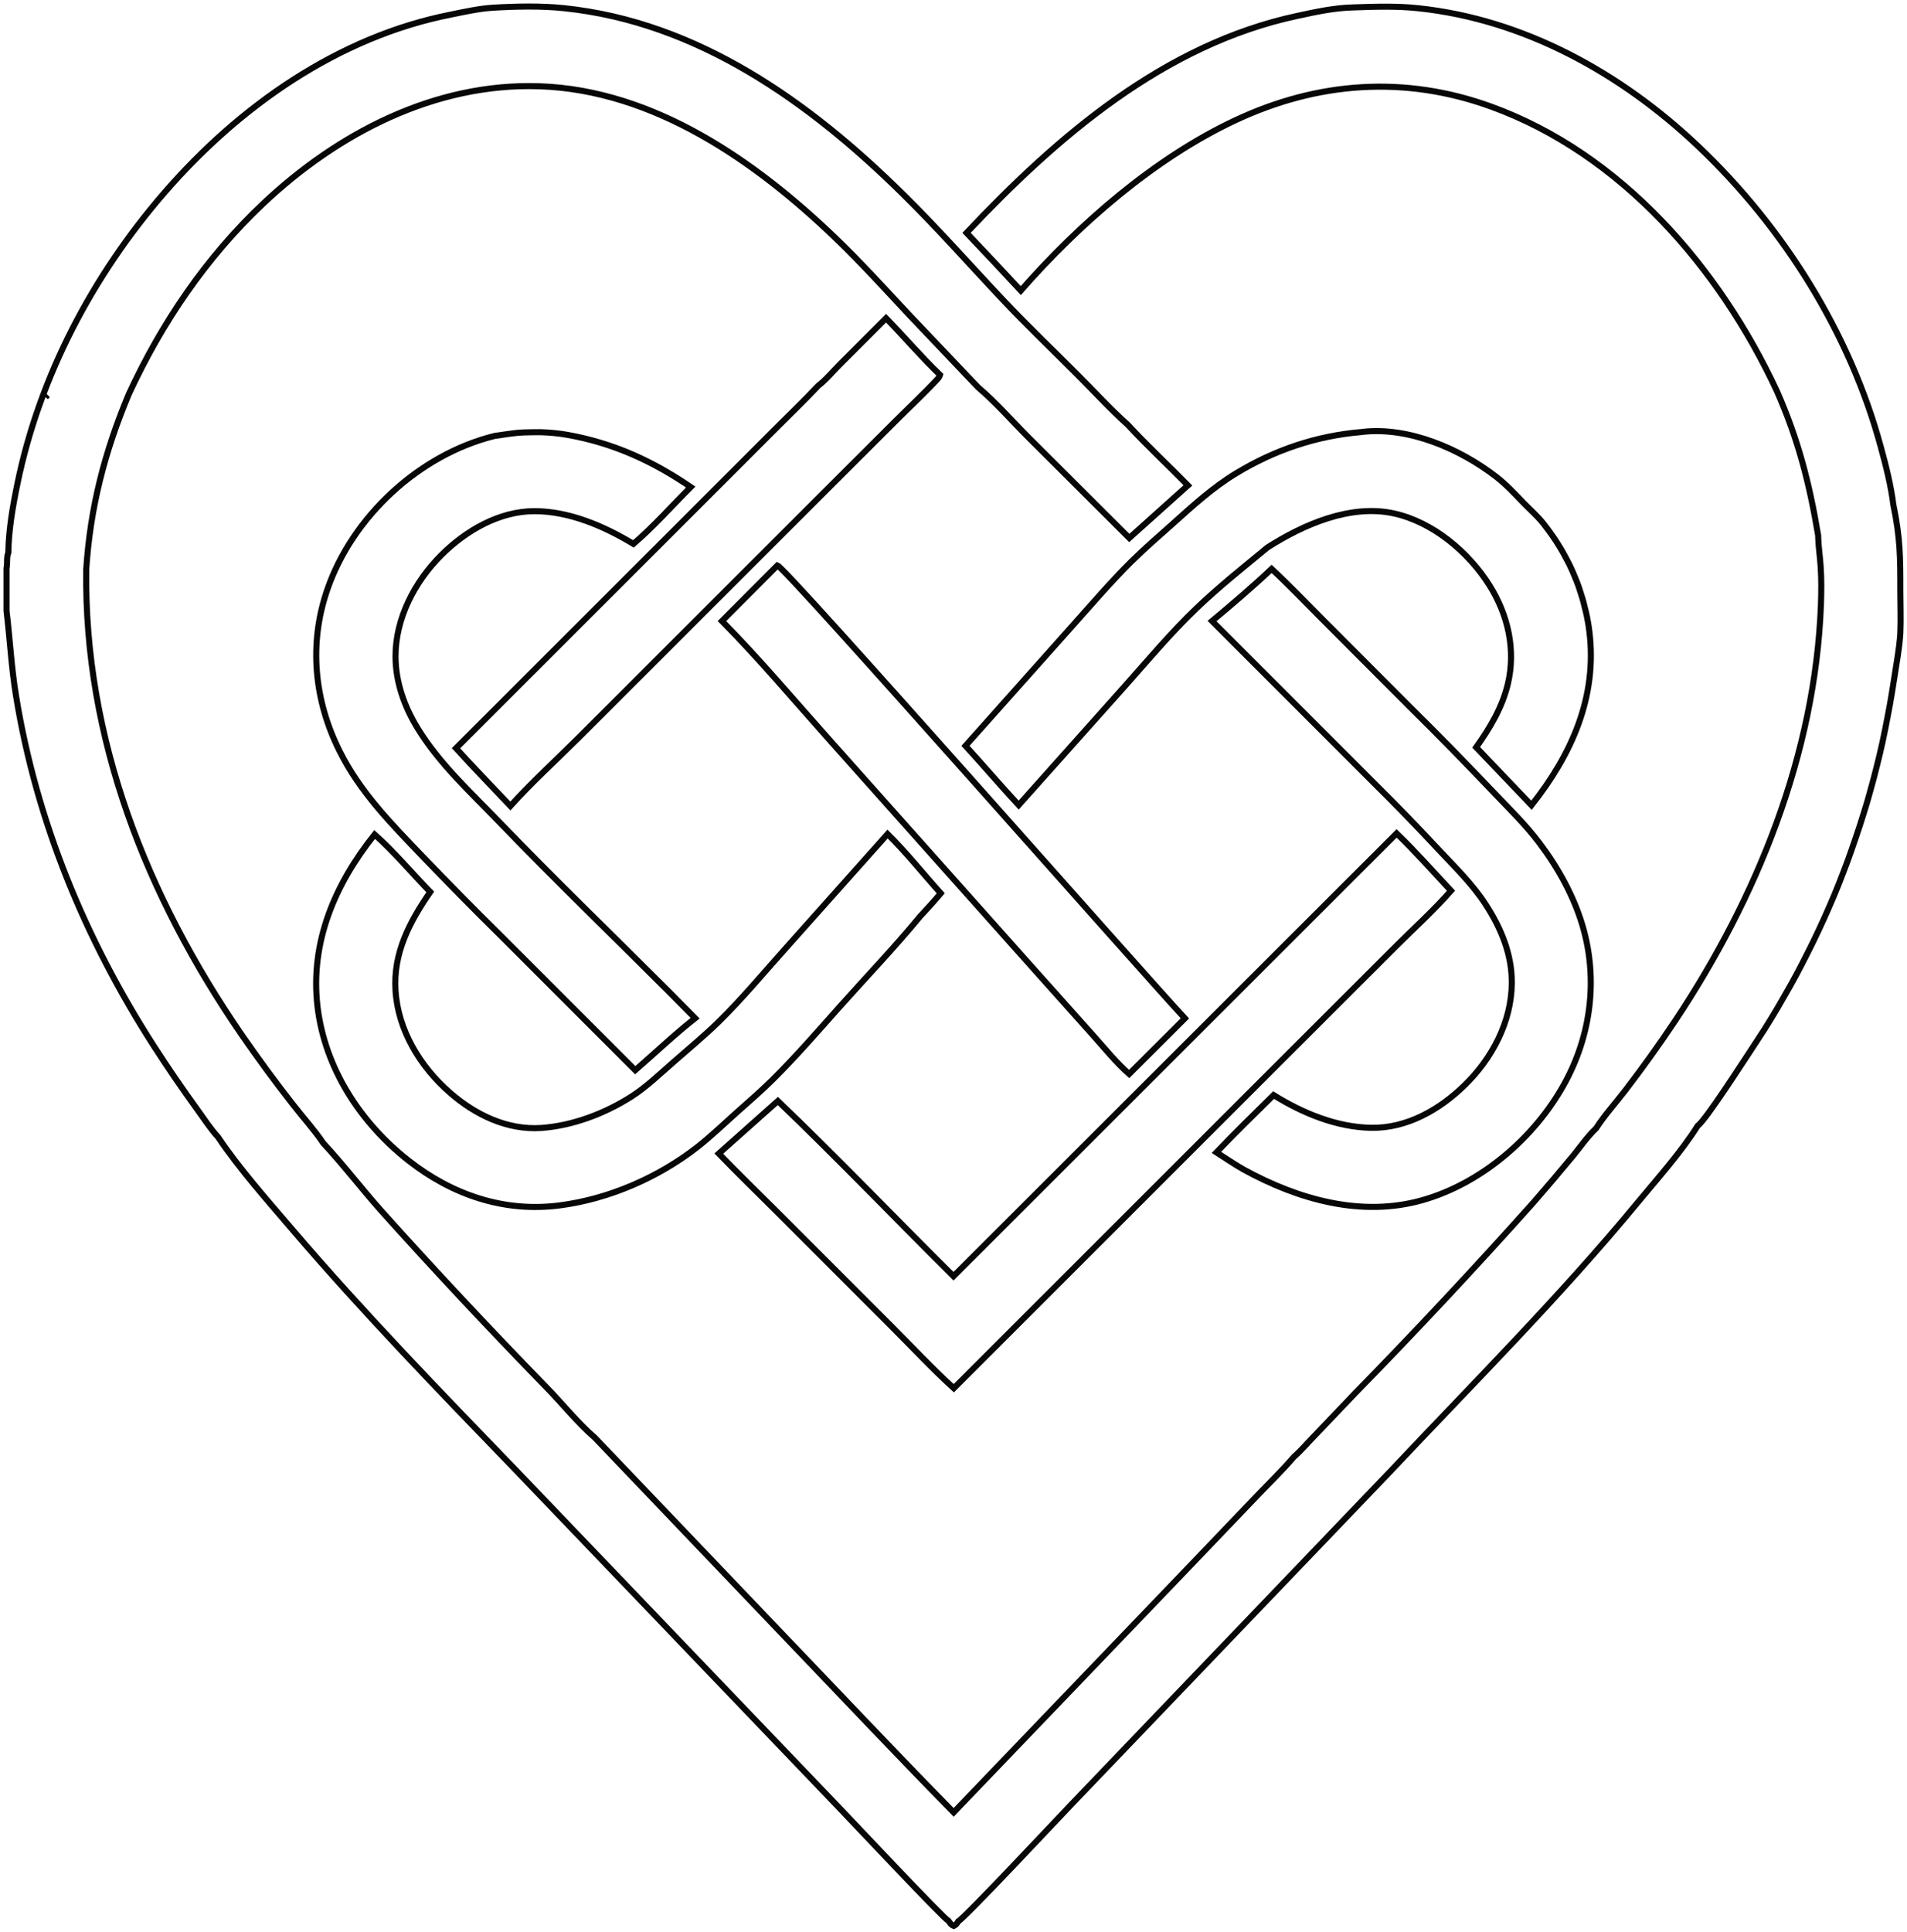 <svg xmlns="http://www.w3.org/2000/svg" xmlns:xlink="http://www.w3.org/1999/xlink" id="Capa_1" x="0px" y="0px" viewBox="0 0 1258.4 1274.6" style="enable-background:new 0 0 1258.4 1274.6;" xml:space="preserve"><style type="text/css">	.st0{fill:none;stroke:#070707;stroke-width:4;stroke-miterlimit:10;}</style><g>	<path class="st0" d="M1254,389.9c0-22.3,0-34.7-4.6-56.9c-1.6-12.7-4.8-25.5-8.2-37.8c-20.3-75.3-64.4-145.6-120.9-199   c-50.5-47.8-114.6-83.5-184.7-90.8c-13.9-1.5-29-1-43-0.5C880.5,5.2,868,7.9,856,10.5C768.2,29.3,697.8,90,637.8,153.6   c12,12.6,23.9,25.3,35.8,38.1c38.6-44,88.2-87.3,141.5-112.3c54.4-25.6,112-29.7,168.8-9.1c86,31.2,150.8,106.5,188.6,187.6   c14.2,32.2,21.5,60.9,27.3,95.5l0,1.3c0.2,6.2,1.2,12.5,1.6,18.8c0.6,8.4,0.5,17.1,0.2,25.6c-3.8,98.5-42.1,193-96.2,274.3   c-10.4,15.6-21.4,30.9-32.8,45.8c-6.3,8.2-13.8,16.5-19.4,25.2c-5.5,5.2-10.3,12.1-15.1,18c-8.7,10.5-17.5,20.9-26.5,31.2   c-38.1,42.6-77.1,84.3-117.1,125.2L867,947.6c-4.3,4.4-8.5,9.4-13.1,13.4c-7.9,9.2-16.7,17.7-25.1,26.5l-46.7,48.8l-152.8,159.3   c-38.3-39-75.8-78.8-113.6-118.2L392.5,948.4c-11-9.4-22.4-23.6-32.9-34.2c-36.7-37.7-72.6-76-107.8-115.2   c-13.1-14.7-25.1-30.5-38.5-44.9c-5.9-8.8-13.5-17.1-20-25.5c-11.7-14.9-22.9-30.2-33.7-45.8C97,591.8,55.4,487.4,56.9,375.6   c2.7-41,12.2-77.7,28.1-115.6c21.7-47,50.9-90,88.7-125.7c49.2-46.4,113.2-79.7,182.2-77.4c75.6,2.5,142.7,49.5,195.3,100   c17.2,16.5,33.1,34.1,49.4,51.5l44.8,47.1c11.7,9.9,22.2,22,33.1,32.9l66.7,66.5l38.7-34.7c-13.1-13.4-27-26.2-39.7-40   c-11.9-10.6-22.7-22.6-34-33.8c-16-16-32.4-31.7-48-48.2c-22.1-23.4-43.5-47.7-66.5-70.3C534.3,67.4,460.3,14.5,372.2,5.4   c-15-1.6-32.1-1.2-47.2-0.3c-9.1,0.6-18.5,2.7-27.4,4.5c-74.6,14.7-139.8,60.7-189,117.4c-47.4,54.6-82.7,121.5-97.2,192.6   c-3,14.5-5.7,30.1-5.9,44.9c-1.3,3.2-0.5,7-1.2,10.4v28.1c2.3,18.8,3.2,37.5,6.3,56.2c13.5,82.9,45.6,160.3,90.9,230.8   c9.3,14.4,19,28.6,29.1,42.5c4.2,5.8,8.4,12.3,13.3,17.6c13.8,20.7,33.3,42.6,49.6,61.7c46.5,54.3,96.5,105.9,146.2,157.3   l214.2,223.6c8.2,8.5,68.4,72.6,72.1,74.6c1.2,1.6,1.5,2.5,3.4,3.2c1.7-0.9,1.9-1.4,2.9-3c4.2-2.1,65.9-68,75.3-77.8l209.9-219.1   c55-58.4,111.9-115.2,163-177.1c13.3-16.1,28.6-33.1,39.7-50.7c5.5-4,30.4-42.9,35.3-50.2c3-4.6,6-9.2,9-13.8   c2.9-4.7,5.8-9.3,8.6-14.1s5.5-9.5,8.2-14.3c2.7-4.8,5.3-9.6,7.8-14.5c2.5-4.9,5-9.8,7.4-14.7c2.4-4.9,4.7-9.9,7-14.9   c2.3-5,4.4-10,6.6-15.1c2.1-5.1,4.2-10.2,6.1-15.3c2-5.1,3.9-10.3,5.7-15.5c1.8-5.2,3.6-10.4,5.3-15.6c1.7-5.2,3.3-10.5,4.9-15.7   c1.5-5.3,3-10.6,4.4-15.9c1.4-5.3,2.7-10.6,4-16c1.3-5.3,2.4-10.7,3.5-16.1c1.1-5.4,2.1-10.8,3.1-16.2s1.8-10.8,2.7-16.3   c1.5-10.2,3.6-20.7,4.2-30.9C1254.4,408.3,1254,399,1254,389.9z M30.1,262.1c0.4-0.5,0.9-1,1.4-1.5C31,261.1,30.5,261.6,30.1,262.1   z"></path>	<path class="st0" d="M513,373l-36.6,36.7c24.9,25.2,47.9,52.6,71.5,79l127.9,143.4l45.6,51c7.6,8.5,15.2,17.9,23.7,25.4l36.8-36.7   C751.7,639.3,519.7,375.8,513,373z"></path>	<path class="st0" d="M584.7,209.9l-30.4,30.4c-4.6,4.6-9.3,10.3-14.4,14.2c-9.1,9.7-18.8,19-28.2,28.4l-52.2,52.2L300.9,493.6   c11.7,12.9,23.9,25.4,35.9,38.1c14.2-15.7,30.2-30.3,45.2-45.2l158.1-158l50.4-50.3c9.4-9.4,19.3-18.6,28.4-28.4   c0.7-0.8,1.1-1.5,1.4-2.5C607.9,235.4,596.7,222.2,584.7,209.9z"></path>	<path class="st0" d="M1048.8,416.5c-0.2-1.6-0.5-3.2-0.7-4.9c-0.3-1.6-0.6-3.2-0.9-4.8c-0.3-1.6-0.7-3.2-1.1-4.8   c-0.4-1.6-0.8-3.2-1.2-4.8c-0.4-1.6-0.9-3.2-1.4-4.7c-0.5-1.6-1-3.1-1.5-4.7c-0.5-1.5-1.1-3.1-1.7-4.6s-1.2-3-1.9-4.6   c-0.6-1.5-1.3-3-2-4.5c-0.7-1.5-1.4-3-2.2-4.4s-1.5-2.9-2.3-4.3s-1.6-2.9-2.5-4.3s-1.7-2.8-2.6-4.2c-0.9-1.4-1.8-2.7-2.8-4.1   c-0.9-1.3-1.9-2.7-2.9-4c-1-1.3-2-2.6-3-3.9c-3.8-4.7-8.4-8.7-12.6-13c-5.9-6.1-11.4-12.1-18.2-17.4   c-23.8-18.4-57.6-33.1-88.3-29.6c-0.2,0-0.4,0.1-0.6,0.1c-29.7,2.5-57.3,11.8-82.8,27.3c-15.5,9.4-28.3,21.2-41.7,33.2   c-9.2,8.2-18.6,16.3-27.4,25c-13.8,13.7-26.5,28.6-39.5,43.1l-69.9,78.4c11.8,12.9,23.2,26.3,35.1,39.1l70.1-78.5   c15.3-17.2,30.5-35.3,47.1-51.2c14.7-14.1,31.2-27.2,46.9-40.2c23.8-15.2,54.8-28.8,83.6-22.5c25.7,5.7,49.1,25.4,62.9,47.3   c12.3,19.5,17.6,42.6,12.2,65.2c-3.7,15.5-11.8,29-20.9,41.8l36.5,38.2C1037,497.9,1054.2,459.8,1048.8,416.5z"></path>	<path class="st0" d="M209.5,663.9c4.8,40.7,28.3,76.8,60.2,101.8c28.7,22.5,62.9,34.2,99.5,29.5c32.6-4.2,65.2-18.4,91.1-38.6   c8.9-7,17.3-15.1,25.7-22.6c8-7.1,16.2-14.2,23.8-21.7c15.6-15.5,30-32.1,44.6-48.5c17.5-19.6,36-38.9,52.7-59.2   c4.7-5,9.3-10.1,13.7-15.3c-11.6-12.9-22.8-27-35.1-39.1l-67.8,76c-14.3,16-28.4,32.9-43.8,48c-9.3,9.1-19.5,17.5-29.3,26.1   c-9.1,7.9-18.1,16.7-28.3,23.2c-17.5,11.1-38.5,19.1-59.3,20.6c-22.6,1.5-43.6-8.7-60.3-23.3c-19.5-17-34.3-41.1-35.9-67.4   c-1.6-24.7,9.3-45.3,22.9-65c-11.9-12.2-24.1-26.8-36.7-37.9C221.3,582.9,204.5,621.3,209.5,663.9z"></path>	<path class="st0" d="M356.3,285.1c0,0-10.6,0-14.5,0.4c-3.6,0.3-15.5,2.1-15.5,2.1c-49.7,12.3-93.9,53.3-110.4,101.6   c-12.2,35.5-8.6,72.7,8.1,106.1c13.6,27.3,33.9,47.8,54.7,69.5c17.2,17.9,34.6,35.6,52.3,53l88.2,88.2   c13.1-11.4,25.9-23.6,39.5-34.3L441.2,654C404,616.8,366,580.2,329.5,542.3c-18.9-19.6-39.5-38.4-53.8-61.7   c-8.8-14.3-14.6-30.4-14.7-47.3c-0.1-25.3,12.6-49.5,30.2-67.1c16.1-16.1,38.2-29,61.5-29c23,0,45.9,9.9,65.3,21.6   c13.3-11.4,25.4-25.1,37.8-37.5c-25.2-17.2-51-29-81.2-34.4C369.3,285.9,361.8,285.2,356.3,285.1z"></path>	<path class="st0" d="M938.7,791.7c39-11.1,73.9-41.2,93.4-76.4c17.8-32,22.6-69.4,12.2-104.6c-5.8-19.6-16.1-38.2-28.4-54.5   c-9-12-19.9-22.6-30.2-33.4c-18-18.9-36.2-37.6-54.8-55.9l-59-59.1c-10.9-10.9-21.5-22.1-32.8-32.5c-12.6,11.9-26,23.3-39.3,34.4   l107.1,107.1c14.6,14.4,28.8,29.1,42.8,44.1c10.7,11.4,21.9,22.3,30.5,35.5c10.3,15.8,17.6,33.2,17.4,52.3   c-0.2,25.4-13,49.5-30.9,67c-16.5,16.2-38.3,28.8-62.1,28.3c-22.9-0.5-45-9.7-64.2-21.6c-12.6,12.5-25.4,24.9-37.7,37.8   c6,3.8,11.9,7.9,18.1,11.4C856.5,791.2,898.3,803.2,938.7,791.7z"></path>	<path class="st0" d="M511.8,798.5l76.6,76.6c13.6,13.6,26.8,27.8,41,40.7l219.3-219.2l72.2-72.1c12.1-12.1,25.3-24,36.6-36.9   c-11.8-12.6-23.4-25.8-35.9-37.8L629.2,841.9c-38.7-38.4-76.5-77.9-115.9-115.6l-39,34.7C486.6,773.7,499.3,786.1,511.8,798.5z"></path></g></svg>